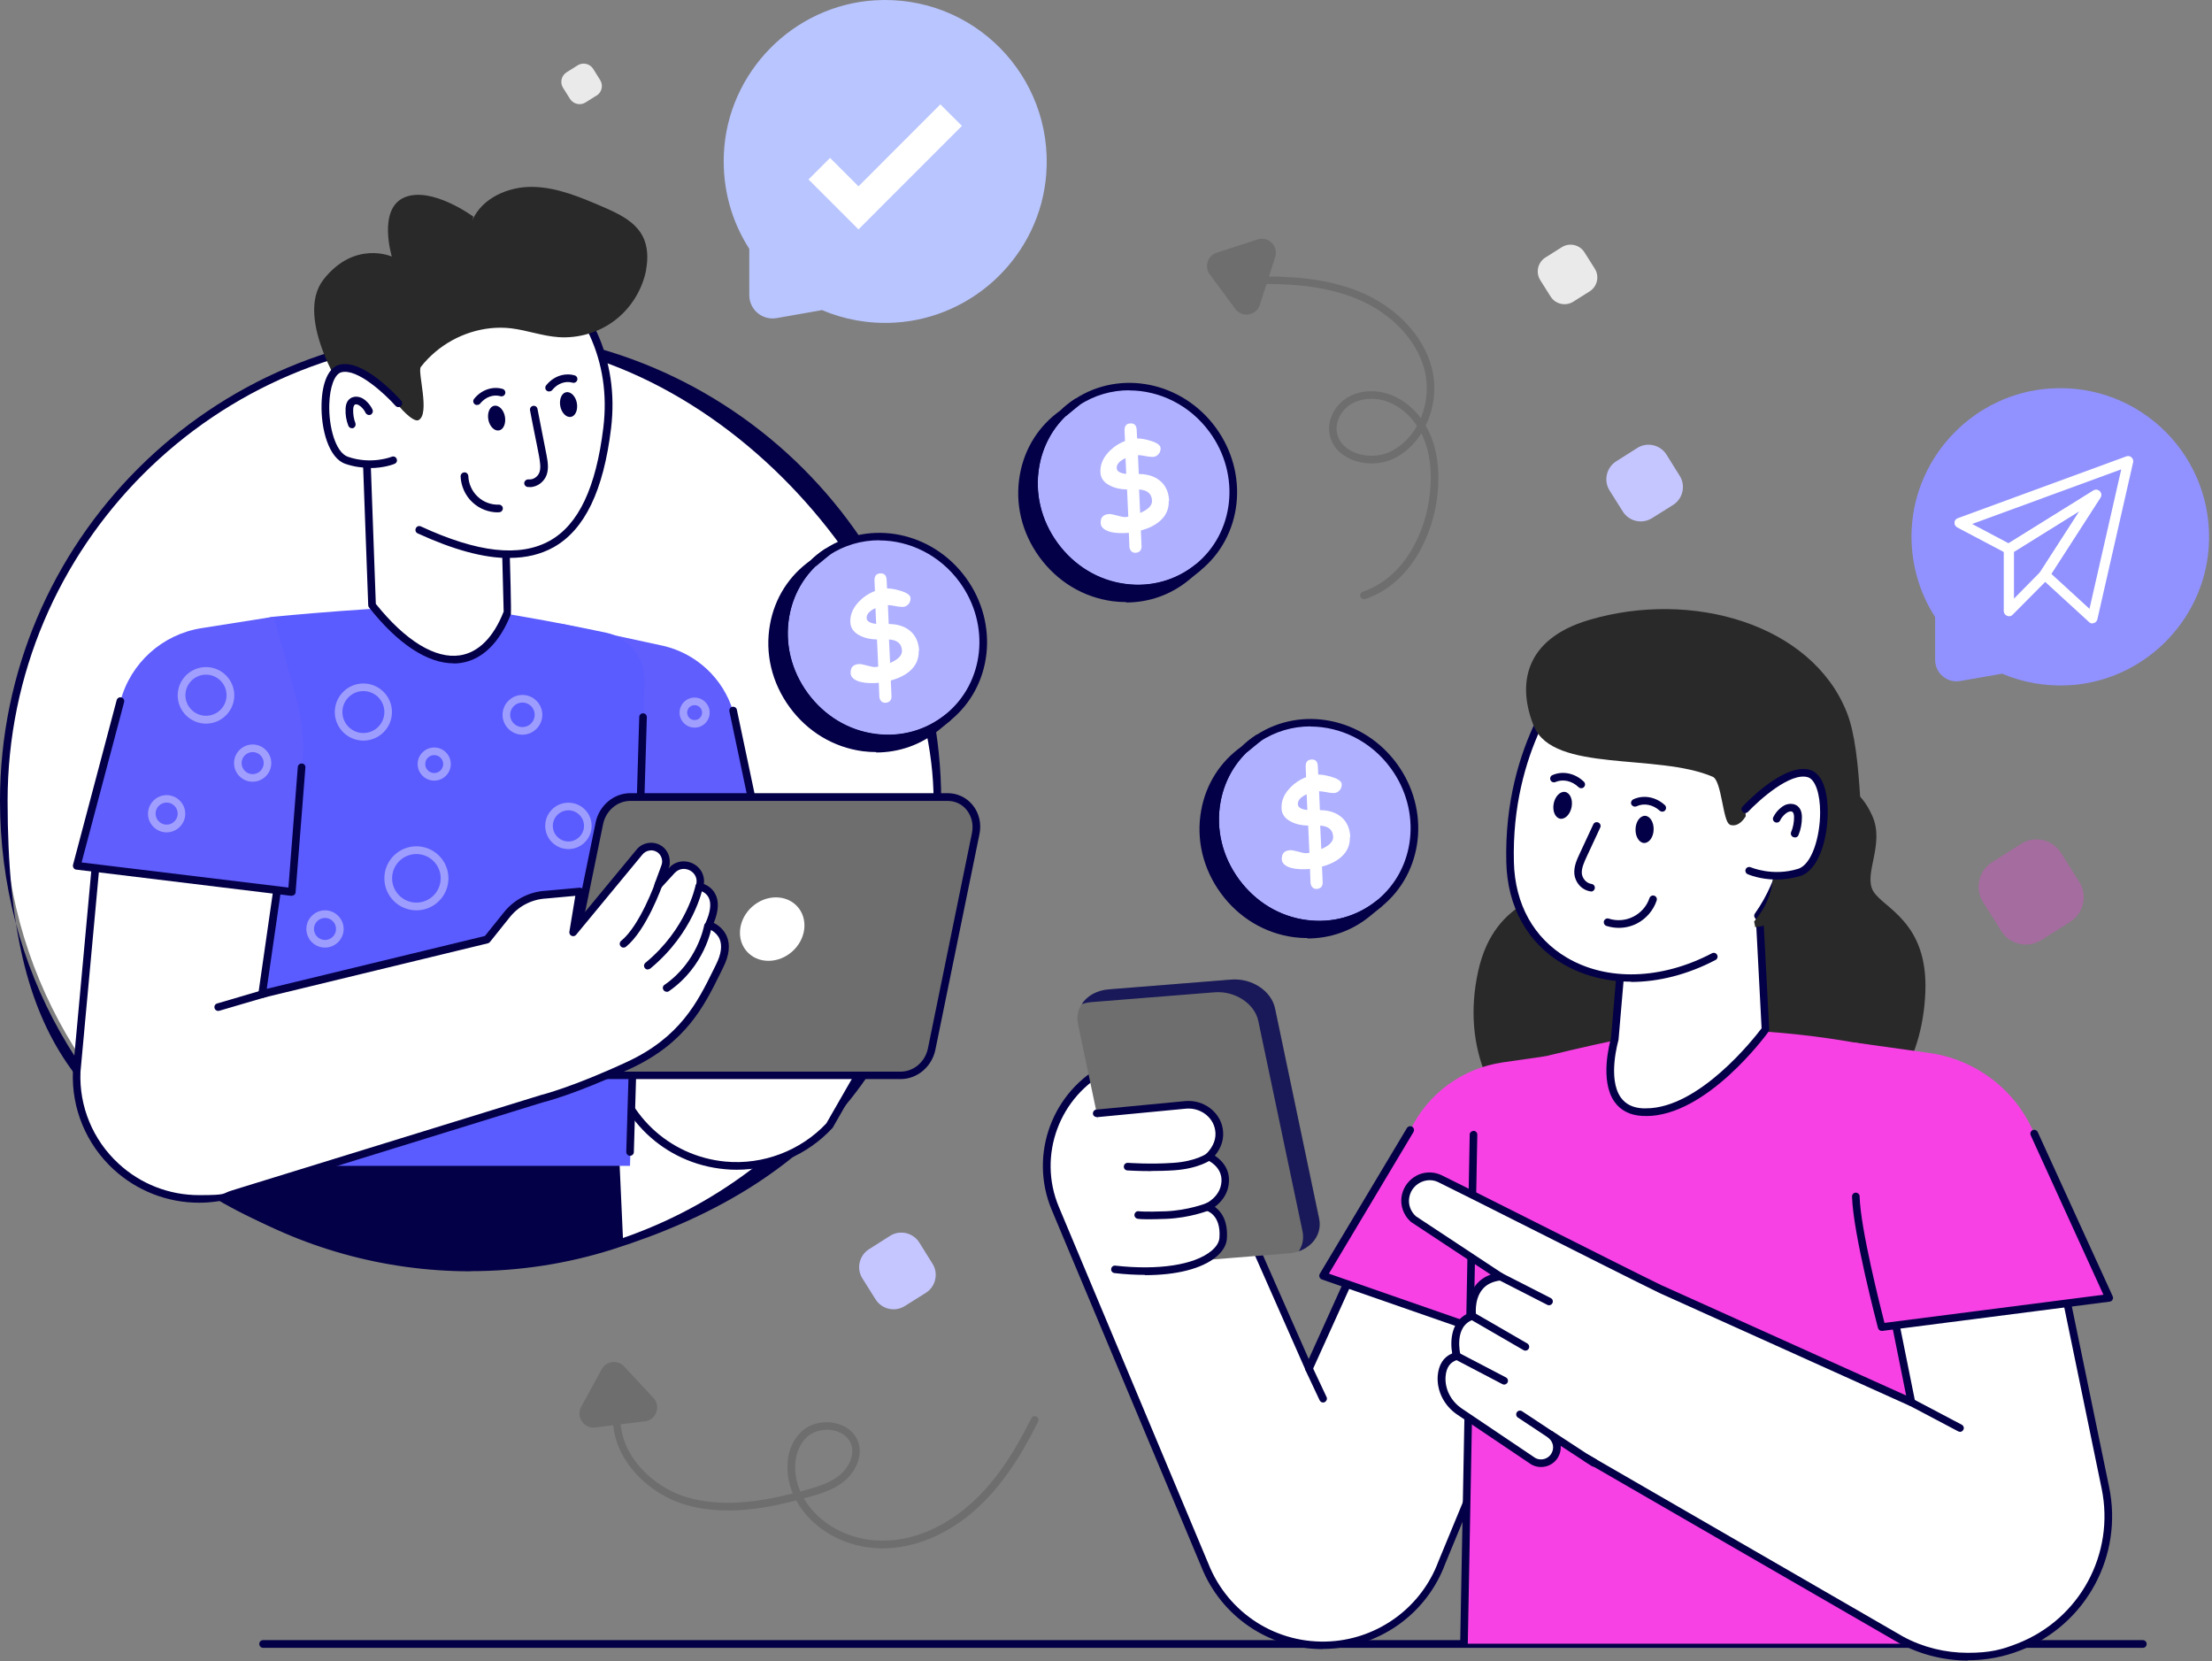 <svg width="281" height="211" viewBox="0 0 281 211" fill="none" xmlns="http://www.w3.org/2000/svg">
<rect x="0" y="0" width="281" height="211" fill="#808080" stroke="none"/>
<path d="M272.208 209.304H33.43C33.166 209.304 32.938 209.094 32.938 208.813C32.938 208.533 33.149 208.323 33.43 208.323H272.208C272.471 208.323 272.699 208.533 272.699 208.813C272.699 209.094 272.489 209.304 272.208 209.304Z" fill="#030047"/>
<path d="M219.45 78.927C219.45 78.927 224.607 80.54 227.132 86.183C229.64 91.809 229.307 96.436 231.85 98.224C234.393 100.011 236.235 100.029 237.849 103.639C239.462 107.25 236.691 110.983 237.954 113.174C239.217 115.364 244.952 117.029 244.584 126.038C244.215 135.046 239.638 141.881 232.411 144.615C225.203 147.35 205.296 133.013 205.296 133.013L215.083 90.688L219.45 78.963V78.927Z" fill="#292929"/>
<path d="M234.131 90.46C233.184 84.255 225.484 81.766 221.187 86.341C221.134 86.393 221.099 86.446 221.047 86.499C216.293 91.704 215.381 96.699 211.681 97.803C207.98 98.925 205.682 98.381 202.63 101.711C199.561 105.041 201.964 109.826 199.754 111.771C197.544 113.717 189.897 113.734 187.775 123.374C185.653 133.013 189.406 141.653 197.649 146.718C205.893 151.783 234.885 142.652 234.885 142.652L234.815 94.876L234.148 90.46H234.131Z" fill="#292929"/>
<path d="M173.989 156.726L166.254 173.814L147.803 132.014L140.7 135.572C134.105 138.867 131.194 146.701 134.052 153.501L153.047 198.824C155.626 205.308 162.08 209.41 169.043 208.971C175.41 208.568 180.935 204.467 183.162 198.508L197.562 163.649L173.989 156.761V156.726Z" fill="white"/>
<path d="M168.026 209.462C161.238 209.462 155.117 205.343 152.592 198.964L133.597 153.659C130.668 146.648 133.684 138.516 140.472 135.116L147.575 131.558C147.698 131.506 147.838 131.488 147.961 131.541C148.084 131.593 148.189 131.681 148.242 131.804L166.255 172.622L173.533 156.516C173.639 156.288 173.884 156.183 174.112 156.253L197.685 163.14C197.825 163.175 197.93 163.263 197.983 163.403C198.036 163.526 198.053 163.666 197.983 163.789L183.583 198.648C181.303 204.782 175.603 209.006 169.043 209.409C168.692 209.427 168.342 209.444 167.991 209.444L168.026 209.462ZM147.575 132.662L140.928 135.992C134.579 139.165 131.773 146.771 134.509 153.291L153.504 198.613C156.012 204.94 162.238 208.901 169.026 208.481C175.182 208.095 180.567 204.116 182.724 198.333L196.931 163.947L174.287 157.322L166.728 174.024C166.658 174.199 166.483 174.305 166.29 174.305C166.097 174.305 165.921 174.182 165.851 174.024L147.593 132.68L147.575 132.662Z" fill="#030047"/>
<path d="M168.079 178.143C167.903 178.143 167.728 178.038 167.64 177.863L165.834 174.024C165.711 173.779 165.834 173.499 166.062 173.376C166.307 173.253 166.588 173.376 166.711 173.604L168.517 177.442C168.64 177.687 168.517 177.968 168.289 178.09C168.219 178.125 168.149 178.143 168.079 178.143Z" fill="#030047"/>
<path d="M196.386 134.152L190.897 134.941C185.793 135.677 181.39 138.902 179.145 143.546L168.078 162.054L198.702 172.71L200.631 148.313L196.386 134.152Z" fill="#F841E5"/>
<path d="M198.702 173.201C198.649 173.201 198.597 173.201 198.544 173.166L167.921 162.51C167.78 162.457 167.675 162.352 167.622 162.212C167.57 162.072 167.587 161.931 167.657 161.791L178.725 143.284C178.865 143.056 179.163 142.986 179.391 143.108C179.619 143.249 179.689 143.546 179.567 143.774L168.815 161.774L198.281 172.026L200.158 148.243C200.175 147.981 200.421 147.77 200.684 147.805C200.947 147.823 201.157 148.068 201.122 148.331L199.193 172.727C199.193 172.885 199.105 173.008 198.982 173.096C198.895 173.148 198.807 173.166 198.719 173.166L198.702 173.201Z" fill="#030047"/>
<path d="M213.926 130.787C228.484 130.419 239.656 133.258 239.656 133.258C244.62 133.819 248.426 137.938 248.584 142.933L250.636 208.779H185.969L187.179 144.107C187.267 139.62 190.301 135.747 194.633 134.59C194.633 134.59 208.963 130.91 213.926 130.787Z" fill="#F841E5"/>
<path d="M205.138 131.962L206.629 114.663L223.274 111.193L224.291 130.752C224.291 130.752 216.381 141.689 208.664 141.25C202.472 140.9 205.138 131.979 205.138 131.979V131.962Z" fill="white"/>
<path d="M209.103 141.741C208.945 141.741 208.787 141.741 208.611 141.741C207.05 141.654 205.858 141.04 205.086 139.936C203.192 137.237 204.49 132.452 204.648 131.892L206.121 114.646C206.138 114.436 206.296 114.26 206.507 114.208L223.151 110.738C223.292 110.703 223.432 110.738 223.537 110.825C223.643 110.913 223.713 111.035 223.73 111.176L224.747 130.735C224.747 130.84 224.712 130.963 224.66 131.05C224.344 131.488 216.82 141.759 209.103 141.759V141.741ZM207.068 115.067L205.612 132.014C205.612 132.049 205.612 132.084 205.595 132.119C205.595 132.172 204.174 136.957 205.893 139.393C206.507 140.252 207.419 140.707 208.682 140.777C208.822 140.777 208.962 140.777 209.103 140.777C215.873 140.777 222.871 131.821 223.783 130.612L222.801 111.789L207.068 115.067Z" fill="#030047"/>
<path d="M223.309 116.293C230.483 106.198 226.677 91.704 226.677 91.704L200.28 84.518C199.859 84.957 191.423 93.86 191.827 109.511C192.16 122.41 205.297 127.966 217.714 121.481" fill="white"/>
<path d="M207.208 124.688C204.086 124.688 201.122 123.935 198.561 122.445C194.053 119.799 191.493 115.207 191.352 109.528C190.966 94.193 199.017 85.167 199.929 84.203C200.052 84.08 200.245 84.01 200.42 84.063L226.816 91.249C226.992 91.301 227.115 91.424 227.15 91.599C227.185 91.739 230.921 106.426 223.712 116.591C223.554 116.802 223.256 116.854 223.046 116.714C222.835 116.556 222.782 116.258 222.923 116.048C229.342 107.005 226.746 94.14 226.273 92.125L200.438 85.097C198.947 86.762 191.949 95.367 192.317 109.528C192.457 114.856 194.843 119.168 199.052 121.639C204.173 124.653 211.066 124.443 217.486 121.078C217.714 120.955 218.012 121.043 218.135 121.288C218.257 121.534 218.17 121.814 217.924 121.937C214.381 123.795 210.68 124.723 207.19 124.723L207.208 124.688Z" fill="#030047"/>
<path d="M219.749 104.761C221.591 105.357 222.52 101.974 222.52 101.974C225.099 107.074 226.958 112.157 222.836 117.047L222.976 117.765C231.009 116.714 236.815 109.633 236.324 101.554C236.043 97.085 235.657 93.124 234.605 90.477C230.15 79.278 214.943 74.861 201.842 78.752C193.581 81.206 192.721 87.025 194.861 92.247C197.316 98.189 210.523 95.63 217.574 98.662C218.732 99.153 218.855 104.445 219.749 104.726V104.761Z" fill="#292929"/>
<path d="M199.649 102.5C199.474 103.429 198.825 104.095 198.193 103.99C197.562 103.867 197.193 103.026 197.369 102.08C197.544 101.151 198.193 100.485 198.825 100.59C199.456 100.712 199.824 101.554 199.649 102.5Z" fill="#030047"/>
<path d="M197.404 98.89C198.527 98.399 199.895 98.697 200.86 99.626Z" fill="white"/>
<path d="M200.859 100.117C200.736 100.117 200.614 100.064 200.526 99.977C199.684 99.17 198.544 98.925 197.597 99.328C197.351 99.433 197.071 99.328 196.965 99.083C196.86 98.837 196.965 98.557 197.211 98.452C198.526 97.873 200.087 98.206 201.21 99.293C201.403 99.486 201.403 99.784 201.21 99.977C201.122 100.082 200.982 100.117 200.859 100.117Z" fill="#030047"/>
<path d="M210.068 105.374C210.05 106.321 209.507 107.074 208.875 107.074C208.244 107.074 207.735 106.268 207.77 105.322C207.788 104.375 208.332 103.622 208.963 103.622C209.594 103.622 210.103 104.428 210.068 105.374Z" fill="#030047"/>
<path d="M207.7 101.992C208.805 101.466 210.173 101.712 211.19 102.623Z" fill="white"/>
<path d="M211.173 103.096C211.05 103.096 210.945 103.061 210.839 102.973C209.98 102.185 208.822 101.974 207.893 102.413C207.647 102.518 207.367 102.413 207.244 102.185C207.121 101.939 207.244 101.659 207.472 101.536C208.77 100.923 210.331 101.203 211.488 102.255C211.681 102.43 211.699 102.746 211.523 102.938C211.436 103.043 211.295 103.096 211.173 103.096Z" fill="#030047"/>
<path d="M221.712 102.763C221.712 102.763 226.833 97.295 229.85 98.241C232.849 99.188 232.078 109.686 228.587 110.772C225.097 111.859 222.203 110.562 222.203 110.562" fill="white"/>
<path d="M225.694 111.719C223.572 111.719 222.098 111.07 222.011 111.035C221.765 110.93 221.66 110.632 221.765 110.404C221.87 110.159 222.169 110.054 222.397 110.159C222.432 110.159 225.168 111.368 228.43 110.352C230.166 109.809 231.219 106.286 231.219 103.184C231.219 100.818 230.605 99.03 229.693 98.732C227.465 98.013 223.431 101.659 222.063 103.114C221.888 103.306 221.572 103.324 221.379 103.131C221.186 102.956 221.169 102.64 221.362 102.448C221.906 101.869 226.799 96.787 229.991 97.803C231.377 98.241 232.201 100.257 232.183 103.166C232.183 106.654 230.991 110.545 228.711 111.263C227.623 111.596 226.588 111.719 225.676 111.719H225.694Z" fill="#030047"/>
<path d="M227.993 106.356C227.923 106.356 227.871 106.356 227.8 106.321C227.555 106.216 227.432 105.935 227.537 105.69C227.783 105.094 227.906 104.446 227.906 103.815C227.906 103.464 227.836 103.236 227.713 103.131C227.625 103.061 227.485 103.044 227.344 103.079C227.187 103.114 227.011 103.201 226.818 103.359C226.538 103.587 226.292 103.885 226.134 104.218C226.011 104.463 225.731 104.551 225.485 104.428C225.24 104.305 225.152 104.025 225.275 103.78C225.503 103.324 225.819 102.921 226.222 102.605C226.538 102.343 226.836 102.185 227.152 102.132C227.572 102.045 228.028 102.132 228.344 102.378C228.713 102.676 228.905 103.131 228.905 103.815C228.905 104.586 228.765 105.375 228.467 106.076C228.397 106.268 228.204 106.374 228.028 106.374L227.993 106.356Z" fill="#030047"/>
<path d="M202.84 104.884C202.261 106.128 201.682 107.372 201.103 108.617C200.753 109.37 200.402 110.159 200.472 110.948C200.542 111.754 201.173 112.578 202.138 112.718" fill="white"/>
<path d="M202.139 113.226C202.122 113.226 202.087 113.226 202.069 113.226C200.824 113.034 200.087 111.982 199.999 111.018C199.912 110.072 200.315 109.195 200.666 108.442L202.402 104.709C202.508 104.463 202.806 104.358 203.051 104.481C203.297 104.586 203.402 104.884 203.279 105.129L201.543 108.862C201.245 109.511 200.894 110.264 200.947 110.948C200.999 111.509 201.455 112.175 202.192 112.28C202.455 112.315 202.63 112.56 202.595 112.823C202.56 113.069 202.35 113.244 202.122 113.244L202.139 113.226Z" fill="#030047"/>
<path d="M205.63 117.853C205.104 117.853 204.578 117.765 204.069 117.608C203.824 117.52 203.683 117.257 203.753 116.994C203.841 116.749 204.104 116.591 204.367 116.679C205.385 117.012 206.525 116.924 207.489 116.433C208.454 115.943 209.208 115.084 209.541 114.067C209.629 113.822 209.892 113.682 210.155 113.769C210.401 113.857 210.541 114.12 210.453 114.383C210.032 115.645 209.103 116.714 207.928 117.31C207.209 117.678 206.419 117.853 205.63 117.853Z" fill="#030047"/>
<path d="M185.968 209.269C185.705 209.269 185.494 209.042 185.494 208.779L186.704 144.107C186.704 143.844 186.95 143.652 187.195 143.634C187.459 143.634 187.669 143.862 187.669 144.125L186.459 208.796C186.459 209.059 186.231 209.269 185.968 209.269Z" fill="#030047"/>
<path d="M163.711 159.198L148.136 160.442C145.523 160.652 143.032 159.005 142.559 156.779L136.946 130.087C136.472 127.861 138.209 125.88 140.822 125.67L156.397 124.426C159.01 124.215 161.501 125.863 161.974 128.089L167.587 154.781C168.06 157.007 166.324 158.987 163.711 159.198Z" fill="#6E6E6E"/>
<path d="M164.991 158.934C165.464 158.198 165.657 157.322 165.464 156.393L159.852 129.701C159.396 127.475 156.887 125.828 154.274 126.038L138.699 127.282C138.243 127.317 137.822 127.405 137.419 127.545C138.068 126.529 139.296 125.793 140.822 125.67L156.396 124.425C159.01 124.215 161.5 125.845 161.974 128.088L167.569 154.781C167.955 156.621 166.832 158.286 164.973 158.934H164.991Z" fill="#191959"/>
<path d="M139.366 141.391L150.749 140.304C152.714 140.164 154.555 141.461 154.888 143.406C155.064 144.458 154.818 145.667 153.608 146.894C153.608 146.894 155.835 147.841 155.678 150.101C155.52 152.362 153.398 153.309 153.398 153.309C153.398 153.309 155.695 153.852 155.415 157.305C155.222 159.653 150.679 162.229 141.646 161.231" fill="white"/>
<path d="M145.47 161.931C144.242 161.931 142.944 161.861 141.576 161.703C141.313 161.668 141.12 161.441 141.155 161.178C141.19 160.915 141.418 160.722 141.681 160.757C147.171 161.37 151.731 160.669 153.889 158.882C154.502 158.373 154.853 157.813 154.906 157.269C155.151 154.255 153.275 153.782 153.257 153.782C153.047 153.729 152.906 153.554 152.889 153.361C152.871 153.151 152.977 152.958 153.169 152.87C153.24 152.835 155.046 152.011 155.169 150.084C155.292 148.208 153.468 147.385 153.38 147.367C153.24 147.297 153.134 147.174 153.099 147.017C153.064 146.859 153.099 146.701 153.222 146.578C154.169 145.614 154.555 144.58 154.362 143.511C154.082 141.864 152.485 140.69 150.732 140.812L139.366 141.899C139.103 141.899 138.858 141.724 138.84 141.461C138.822 141.198 139.015 140.953 139.278 140.935L150.661 139.848C152.906 139.691 154.958 141.215 155.327 143.336C155.537 144.563 155.204 145.72 154.327 146.789C155.064 147.279 156.239 148.331 156.116 150.154C156.011 151.749 155.046 152.748 154.327 153.291C155.081 153.834 156.028 154.991 155.853 157.374C155.783 158.181 155.309 158.969 154.485 159.653C152.643 161.16 149.451 161.966 145.435 161.966L145.47 161.931Z" fill="#030047"/>
<path d="M153.59 146.894C153.59 146.894 152.152 147.963 149.1 148.173C146.048 148.384 143.242 148.173 143.242 148.173" fill="white"/>
<path d="M146.242 148.752C144.506 148.752 143.225 148.664 143.208 148.664C142.945 148.647 142.734 148.419 142.769 148.138C142.787 147.876 143.015 147.683 143.296 147.7C143.331 147.7 146.102 147.911 149.084 147.7C151.925 147.507 153.31 146.526 153.31 146.508C153.521 146.351 153.837 146.403 153.995 146.614C154.152 146.824 154.1 147.122 153.889 147.28C153.819 147.332 152.311 148.436 149.154 148.647C148.136 148.717 147.137 148.734 146.26 148.734L146.242 148.752Z" fill="#030047"/>
<path d="M153.381 153.291C153.381 153.291 151.101 154.202 148.154 154.325C145.225 154.448 144.576 154.325 144.576 154.325" fill="white"/>
<path d="M145.945 154.868C144.892 154.868 144.559 154.816 144.507 154.798C144.243 154.746 144.068 154.5 144.121 154.237C144.173 153.974 144.419 153.799 144.682 153.852C144.699 153.852 145.383 153.957 148.137 153.852C150.943 153.729 153.171 152.853 153.188 152.853C153.434 152.748 153.715 152.87 153.82 153.116C153.925 153.361 153.802 153.641 153.557 153.747C153.469 153.782 151.154 154.693 148.172 154.816C147.19 154.851 146.471 154.868 145.927 154.868H145.945Z" fill="#030047"/>
<path d="M256.546 209.182C254.424 210.023 252.197 210.426 249.969 210.426C247.742 210.426 244.146 209.725 241.533 208.305L202.491 185.749L201.526 185.188H201.509L196.983 182.227L197.176 182.419C197.808 183.033 197.966 183.979 197.562 184.768C197.141 185.574 196.247 185.977 195.405 185.819C195.142 185.767 194.896 185.679 194.668 185.504L185.425 179.282C183.934 178.283 183.022 176.601 183.145 174.813C183.233 173.691 183.689 172.587 185.057 172.219C185.057 172.219 183.987 168.136 187.021 167.137C187.021 167.137 186.337 162.597 190.617 162.124L179.567 154.833C179.357 154.64 179.181 154.448 179.023 154.202C178.497 153.396 178.357 152.362 178.708 151.433C179.339 149.716 181.321 148.909 182.97 149.698C186.635 151.486 205.56 161.073 211.032 163.736C211.085 163.754 211.12 163.772 211.155 163.789L242.831 178.073L239.832 163.211L260.545 155.394L267.473 188.939C269.227 197.422 264.615 205.939 256.546 209.129V209.182Z" fill="white"/>
<path d="M249.987 210.917C246.97 210.917 243.971 210.163 241.322 208.744L201.298 185.627L198.264 183.646C198.299 184.102 198.211 184.575 197.983 184.996C197.492 185.96 196.387 186.503 195.3 186.293C194.949 186.222 194.633 186.1 194.37 185.907L185.127 179.685C183.461 178.564 182.514 176.688 182.636 174.778C182.742 173.358 183.373 172.359 184.478 171.904C184.197 170.326 184.338 167.785 186.495 166.821C186.46 166.085 186.495 164.49 187.46 163.246C187.951 162.615 188.582 162.177 189.371 161.896L179.286 155.236C179.269 155.236 179.251 155.219 179.234 155.201C178.988 154.973 178.778 154.746 178.602 154.465C177.971 153.519 177.831 152.327 178.234 151.275C178.585 150.329 179.339 149.558 180.269 149.172C181.198 148.804 182.251 148.839 183.145 149.277C184.811 150.084 189.757 152.572 194.984 155.201C201.193 158.321 208.244 161.879 211.208 163.316C211.26 163.333 211.295 163.351 211.348 163.368L242.147 177.249L239.341 163.316C239.288 163.088 239.428 162.843 239.639 162.772L260.352 154.956C260.493 154.903 260.633 154.921 260.756 154.991C260.879 155.061 260.966 155.184 261.001 155.324L267.929 188.869C269.736 197.614 265.018 206.325 256.722 209.602C254.565 210.461 252.302 210.882 249.969 210.882L249.987 210.917ZM196.983 181.736C197.071 181.736 197.159 181.753 197.247 181.806L201.772 184.768L202.736 185.329L241.778 207.885C244.269 209.234 247.11 209.935 249.969 209.935C252.828 209.935 254.319 209.532 256.354 208.726C264.211 205.624 268.684 197.352 266.982 189.079L260.177 156.095L240.375 163.561L243.287 178.02C243.322 178.195 243.252 178.388 243.111 178.493C242.971 178.599 242.778 178.634 242.603 178.564L210.839 164.245C207.823 162.772 200.772 159.232 194.563 156.095C189.336 153.466 184.408 150.977 182.742 150.171C182.075 149.838 181.339 149.821 180.637 150.101C179.953 150.382 179.392 150.942 179.146 151.643C178.865 152.415 178.953 153.273 179.427 153.974C179.55 154.167 179.69 154.325 179.865 154.483L190.88 161.756C191.055 161.861 191.125 162.071 191.09 162.264C191.038 162.457 190.88 162.615 190.669 162.632C189.599 162.755 188.775 163.158 188.249 163.859C187.232 165.174 187.512 167.066 187.512 167.084C187.547 167.312 187.407 167.54 187.179 167.61C184.601 168.468 185.53 172.079 185.53 172.114C185.601 172.377 185.443 172.64 185.197 172.71C184.232 172.973 183.724 173.674 183.636 174.866C183.531 176.425 184.32 177.968 185.688 178.897L194.931 185.118C195.107 185.241 195.282 185.311 195.493 185.346C196.142 185.469 196.826 185.136 197.124 184.54C197.439 183.944 197.317 183.225 196.843 182.77L196.633 182.559C196.457 182.384 196.457 182.104 196.615 181.911C196.703 181.788 196.843 181.736 196.983 181.736Z" fill="#030047"/>
<path d="M248.987 181.859C248.917 181.859 248.829 181.841 248.759 181.806L242.585 178.546C242.357 178.423 242.252 178.125 242.392 177.898C242.515 177.652 242.813 177.565 243.041 177.705L249.215 180.965C249.443 181.087 249.548 181.385 249.408 181.613C249.32 181.771 249.145 181.876 248.987 181.876V181.859Z" fill="#030047"/>
<path d="M202.491 185.75L202.473 185.802L201.526 185.189L202.491 185.75Z" fill="white"/>
<path d="M202.473 186.293C202.385 186.293 202.28 186.258 202.21 186.223L201.28 185.609C201.052 185.469 201 185.171 201.14 184.943C201.28 184.715 201.561 184.645 201.789 184.786L202.753 185.346C202.964 185.469 203.052 185.732 202.946 185.96V186.012C202.859 186.135 202.753 186.24 202.613 186.275C202.561 186.275 202.525 186.293 202.473 186.293Z" fill="#030047"/>
<path d="M196.983 182.717C196.895 182.717 196.79 182.7 196.72 182.63L192.826 180.053C192.598 179.913 192.545 179.598 192.686 179.387C192.826 179.16 193.124 179.107 193.352 179.247L197.246 181.824C197.474 181.964 197.527 182.279 197.386 182.49C197.299 182.63 197.141 182.7 196.983 182.7V182.717Z" fill="#030047"/>
<path d="M193.774 171.553C193.687 171.553 193.616 171.536 193.529 171.483L186.776 167.575C186.548 167.435 186.46 167.137 186.601 166.909C186.741 166.681 187.039 166.593 187.267 166.734L194.02 170.642C194.248 170.782 194.336 171.08 194.195 171.308C194.108 171.466 193.95 171.553 193.774 171.553Z" fill="#030047"/>
<path d="M191.09 175.865C191.019 175.865 190.932 175.847 190.862 175.812L184.828 172.657C184.583 172.535 184.495 172.237 184.618 172.009C184.74 171.764 185.039 171.676 185.267 171.799L191.3 174.953C191.546 175.076 191.633 175.374 191.51 175.602C191.423 175.76 191.247 175.865 191.09 175.865Z" fill="#030047"/>
<path d="M196.789 165.787C196.719 165.787 196.632 165.787 196.561 165.735L190.388 162.58C190.142 162.457 190.054 162.159 190.177 161.931C190.3 161.686 190.598 161.598 190.826 161.721L197 164.876C197.245 164.998 197.333 165.296 197.21 165.524C197.123 165.7 196.947 165.787 196.772 165.787H196.789Z" fill="#030047"/>
<path d="M235.587 132.417L245.111 133.749C251.039 134.59 256.108 138.481 258.423 144.002L267.947 164.858L239.06 168.574C239.06 168.574 235.903 156.638 235.78 151.994C235.64 147.104 235.604 132.435 235.604 132.435L235.587 132.417Z" fill="#F841E5"/>
<path d="M239.041 169.047C238.831 169.047 238.638 168.907 238.568 168.679C238.445 168.188 235.393 156.638 235.271 151.976C235.271 151.713 235.481 151.486 235.744 151.486C236.007 151.486 236.235 151.696 236.235 151.959C236.34 156.025 238.848 165.892 239.392 168.03L267.209 164.455L257.966 144.195C257.861 143.949 257.966 143.669 258.212 143.546C258.457 143.441 258.738 143.546 258.861 143.792L268.384 164.648C268.455 164.788 268.437 164.946 268.367 165.086C268.297 165.226 268.156 165.314 267.999 165.331L239.112 169.047C239.094 169.047 239.077 169.047 239.041 169.047Z" fill="#030047"/>
<path d="M119.074 101.746C119.074 128.228 101.675 150.662 77.681 158.251C72.034 160.038 66.018 161.002 59.774 161.002C48.531 161.002 38.025 157.883 29.062 152.449C11.927 142.056 0.491 123.233 0.491 101.746C0.491 69.025 27.028 42.49 59.791 42.49C92.554 42.49 119.091 69.025 119.091 101.746H119.074Z" fill="white"/>
<path d="M59.773 161.476C48.829 161.476 38.113 158.496 28.817 152.853C10.769 141.916 0 122.813 0 101.747C0 68.797 26.817 42 59.773 42C92.73 42 119.565 68.797 119.565 101.729C119.565 134.661 102.797 150.802 77.821 158.689C72.016 160.529 65.947 161.458 59.773 161.458V161.476ZM59.773 42.981C27.344 42.981 0.965 69.341 0.965 101.747C0.965 134.152 11.558 141.268 29.326 152.029C38.481 157.585 49.022 160.512 59.791 160.512C70.56 160.512 71.841 159.6 77.541 157.778C102.096 150.014 118.6 127.492 118.6 101.729C118.6 75.966 92.221 42.964 59.791 42.964L59.773 42.981Z" fill="#030047"/>
<path d="M79.171 158.023C73.05 159.968 66.543 161.002 59.773 161.002C47.601 161.002 36.2 157.62 26.501 151.731L27.273 141.461L78.136 135.239L79.171 158.023Z" fill="#030047"/>
<path d="M73.683 105.234L77.681 134.24C78.699 141.636 84.68 147.349 92.134 148.033C97.097 148.489 101.973 146.631 105.376 142.985L114.005 127.93L98.518 116.24L93.397 128.474L93.274 103.902L73.7 105.252L73.683 105.234Z" fill="white"/>
<path d="M93.572 148.576C93.08 148.576 92.572 148.559 92.081 148.506C84.381 147.805 78.26 141.952 77.207 134.293L73.209 105.287C73.191 105.147 73.226 105.024 73.314 104.919C73.401 104.814 73.524 104.744 73.665 104.744L93.238 103.394C93.379 103.394 93.501 103.429 93.607 103.517C93.712 103.604 93.764 103.727 93.764 103.867L93.87 126.073L98.079 116.03C98.132 115.89 98.254 115.785 98.395 115.75C98.535 115.715 98.693 115.75 98.816 115.838L114.303 127.528C114.496 127.668 114.548 127.948 114.426 128.158L105.796 143.213C105.779 143.248 105.761 143.284 105.726 143.301C102.604 146.666 98.149 148.576 93.589 148.576H93.572ZM74.226 105.672L78.154 134.152C79.154 141.356 84.907 146.859 92.168 147.542C96.921 147.981 101.71 146.158 104.972 142.688L113.373 128.053L98.71 116.994L93.817 128.649C93.729 128.86 93.501 128.982 93.273 128.93C93.045 128.877 92.887 128.684 92.887 128.456L92.765 104.393L74.226 105.672Z" fill="#030047"/>
<path d="M70.331 110.141L71.208 79.208L84.327 82.047C88.502 83.046 91.852 86.183 93.114 90.284L97.096 109.16L70.331 110.141Z" fill="#605EFD"/>
<path d="M70.332 110.615C70.209 110.615 70.086 110.562 69.999 110.474C69.911 110.387 69.858 110.246 69.858 110.124L70.42 90.267C70.42 90.004 70.648 89.793 70.911 89.793C71.174 89.793 71.384 90.021 71.384 90.284L70.841 109.616L96.518 108.669L92.659 90.354C92.607 90.091 92.765 89.829 93.028 89.776C93.291 89.723 93.554 89.881 93.606 90.144L97.588 109.02C97.623 109.16 97.588 109.3 97.5 109.423C97.412 109.528 97.272 109.598 97.132 109.616L70.367 110.597C70.367 110.597 70.367 110.597 70.35 110.597L70.332 110.615Z" fill="#030047"/>
<path d="M56.756 77.052C50.389 76.807 34.797 78.332 34.797 78.332C31.798 78.717 27.22 81.644 27.115 84.659L25.168 148.086H80.031L81.89 86.569C81.977 83.589 79.925 80.978 76.996 80.365C76.996 80.365 62.649 77.28 56.739 77.052H56.756Z" fill="#5B5CFF"/>
<g opacity="0.4">
<path d="M55.16 99.153C54.003 99.153 53.056 98.206 53.056 97.049C53.056 95.893 54.003 94.946 55.16 94.946C56.318 94.946 57.265 95.893 57.265 97.049C57.265 98.206 56.318 99.153 55.16 99.153ZM55.16 95.91C54.529 95.91 54.02 96.418 54.02 97.049C54.02 97.68 54.529 98.189 55.16 98.189C55.792 98.189 56.3 97.68 56.3 97.049C56.3 96.418 55.792 95.91 55.16 95.91Z" fill="white"/>
</g>
<g opacity="0.4">
<path d="M46.162 94.07C44.162 94.07 42.531 92.44 42.531 90.442C42.531 88.444 44.162 86.814 46.162 86.814C48.161 86.814 49.792 88.444 49.792 90.442C49.792 92.44 48.161 94.07 46.162 94.07ZM46.162 87.778C44.689 87.778 43.496 88.97 43.496 90.442C43.496 91.914 44.689 93.106 46.162 93.106C47.635 93.106 48.828 91.914 48.828 90.442C48.828 88.97 47.635 87.778 46.162 87.778Z" fill="white"/>
</g>
<g opacity="0.4">
<path d="M66.367 93.317C64.982 93.317 63.842 92.177 63.842 90.793C63.842 89.408 64.982 88.269 66.367 88.269C67.753 88.269 68.893 89.408 68.893 90.793C68.893 92.177 67.753 93.317 66.367 93.317ZM66.367 89.233C65.508 89.233 64.806 89.934 64.806 90.793C64.806 91.652 65.508 92.353 66.367 92.353C67.227 92.353 67.928 91.652 67.928 90.793C67.928 89.934 67.227 89.233 66.367 89.233Z" fill="white"/>
</g>
<g opacity="0.4">
<path d="M52.897 115.627C50.652 115.627 48.828 113.804 48.828 111.561C48.828 109.318 50.652 107.495 52.897 107.495C55.142 107.495 56.966 109.318 56.966 111.561C56.966 113.804 55.142 115.627 52.897 115.627ZM52.897 108.476C51.196 108.476 49.81 109.861 49.81 111.561C49.81 113.261 51.196 114.646 52.897 114.646C54.599 114.646 55.984 113.261 55.984 111.561C55.984 109.861 54.599 108.476 52.897 108.476Z" fill="white"/>
</g>
<g opacity="0.4">
<path d="M72.208 107.846C70.577 107.846 69.262 106.531 69.262 104.901C69.262 103.271 70.577 101.957 72.208 101.957C73.839 101.957 75.155 103.271 75.155 104.901C75.155 106.531 73.839 107.846 72.208 107.846ZM72.208 102.921C71.121 102.921 70.226 103.815 70.226 104.901C70.226 105.988 71.121 106.882 72.208 106.882C73.296 106.882 74.19 105.988 74.19 104.901C74.19 103.815 73.296 102.921 72.208 102.921Z" fill="white"/>
</g>
<g opacity="0.4">
<path d="M44.479 133.346C42.848 133.346 41.515 132.014 41.515 130.384C41.515 128.754 42.848 127.422 44.479 127.422C46.11 127.422 47.443 128.754 47.443 130.384C47.443 132.014 46.11 133.346 44.479 133.346ZM44.479 128.404C43.374 128.404 42.479 129.298 42.479 130.402C42.479 131.506 43.374 132.4 44.479 132.4C45.584 132.4 46.478 131.506 46.478 130.402C46.478 129.298 45.584 128.404 44.479 128.404Z" fill="white"/>
</g>
<g opacity="0.4">
<path d="M67.859 140.006C64.807 140.006 62.334 137.535 62.334 134.485C62.334 131.436 64.807 128.964 67.859 128.964C70.911 128.964 73.384 131.436 73.384 134.485C73.384 137.535 70.911 140.006 67.859 140.006ZM67.859 129.911C65.351 129.911 63.299 131.961 63.299 134.468C63.299 136.974 65.351 139.024 67.859 139.024C70.367 139.024 72.419 136.974 72.419 134.468C72.419 131.961 70.367 129.911 67.859 129.911Z" fill="white"/>
</g>
<g opacity="0.4">
<path d="M51.093 143.634C50.075 143.634 49.233 142.793 49.233 141.776C49.233 140.76 50.075 139.918 51.093 139.918C52.11 139.918 52.952 140.76 52.952 141.776C52.952 142.793 52.11 143.634 51.093 143.634ZM51.093 140.9C50.601 140.9 50.198 141.303 50.198 141.794C50.198 142.284 50.601 142.688 51.093 142.688C51.584 142.688 51.987 142.284 51.987 141.794C51.987 141.303 51.584 140.9 51.093 140.9Z" fill="white"/>
</g>
<g opacity="0.4">
<path d="M41.287 120.359C39.971 120.359 38.919 119.29 38.919 117.993C38.919 116.696 39.989 115.627 41.287 115.627C42.585 115.627 43.654 116.696 43.654 117.993C43.654 119.29 42.585 120.359 41.287 120.359ZM41.287 116.591C40.515 116.591 39.884 117.222 39.884 117.993C39.884 118.764 40.515 119.395 41.287 119.395C42.059 119.395 42.69 118.764 42.69 117.993C42.69 117.222 42.059 116.591 41.287 116.591Z" fill="white"/>
</g>
<g opacity="0.4">
<path d="M88.24 92.423C87.188 92.423 86.328 91.564 86.328 90.512C86.328 89.461 87.188 88.602 88.24 88.602C89.292 88.602 90.152 89.461 90.152 90.512C90.152 91.564 89.292 92.423 88.24 92.423ZM88.24 89.566C87.714 89.566 87.293 89.987 87.293 90.512C87.293 91.038 87.714 91.459 88.24 91.459C88.766 91.459 89.187 91.038 89.187 90.512C89.187 89.987 88.766 89.566 88.24 89.566Z" fill="white"/>
</g>
<g opacity="0.4">
<path d="M88.31 105.392C87.099 105.392 86.117 104.41 86.117 103.201C86.117 101.992 87.099 101.01 88.31 101.01C89.52 101.01 90.502 101.992 90.502 103.201C90.502 104.41 89.52 105.392 88.31 105.392ZM88.31 101.957C87.626 101.957 87.082 102.518 87.082 103.183C87.082 103.849 87.643 104.41 88.31 104.41C88.976 104.41 89.537 103.849 89.537 103.183C89.537 102.518 88.976 101.957 88.31 101.957Z" fill="white"/>
</g>
<path d="M80.03 146.806C79.767 146.806 79.557 146.578 79.557 146.315L81.205 91.073C81.205 90.81 81.433 90.6 81.696 90.6C81.96 90.6 82.17 90.828 82.17 91.091L80.521 146.333C80.521 146.596 80.293 146.806 80.03 146.806Z" fill="#030047"/>
<path d="M74.102 136.588H114.425C116.301 136.588 117.967 135.169 118.353 133.241L123.948 105.882C124.439 103.446 122.756 101.238 120.388 101.238H80.065C78.189 101.238 76.522 102.658 76.136 104.586L70.541 131.944C70.05 134.38 71.734 136.588 74.102 136.588Z" fill="#6E6E6E"/>
<path d="M114.424 137.061H74.102C72.874 137.061 71.716 136.518 70.945 135.572C70.103 134.555 69.787 133.188 70.068 131.839L75.663 104.48C76.101 102.325 77.96 100.747 80.065 100.747H120.388C121.615 100.747 122.773 101.291 123.545 102.237C124.387 103.254 124.702 104.621 124.422 105.97L118.827 133.328C118.388 135.484 116.529 137.061 114.424 137.061ZM80.065 101.729C78.416 101.729 76.961 102.973 76.61 104.691L71.015 132.049C70.804 133.118 71.05 134.17 71.699 134.976C72.295 135.712 73.155 136.115 74.102 136.115H114.424C116.073 136.115 117.529 134.871 117.88 133.153L123.475 105.795C123.685 104.726 123.439 103.674 122.791 102.868C122.194 102.132 121.335 101.729 120.388 101.729H80.065Z" fill="#030047"/>
<path d="M94.027 118.011C93.764 120.237 95.378 122.042 97.623 122.042C99.868 122.042 101.902 120.237 102.165 118.011C102.428 115.785 100.815 113.98 98.57 113.98C96.325 113.98 94.29 115.785 94.027 118.011Z" fill="white"/>
<path d="M14.751 148.156C17.662 150.837 21.433 152.274 25.292 152.274C29.151 152.274 28.203 152.064 29.624 151.661L68.912 139.533C68.912 139.533 72.806 138.604 79.927 135.292C87.223 131.892 89.328 126.932 91.45 122.708C93.554 118.484 90.082 117.485 90.082 117.485C92.099 113.121 88.889 112.63 88.889 112.63C88.889 112.595 88.906 112.56 88.924 112.543C89.538 110.44 86.855 108.967 85.381 110.58L83.662 112.455L84.539 110.071C84.609 109.861 84.644 109.651 84.644 109.423C84.644 108.897 84.434 108.389 84.031 108.021C83.206 107.267 81.908 107.39 81.242 108.284L72.858 118.431L73.7 113.261L69.438 113.647C67.491 113.734 65.667 114.663 64.439 116.188L61.914 119.343L33.342 126.266L35.517 111.246L12.225 109.581L9.787 136.133C9.594 140.69 11.418 145.106 14.786 148.208L14.751 148.156Z" fill="white"/>
<path d="M25.291 152.765C21.257 152.765 17.399 151.258 14.417 148.524C10.944 145.317 9.068 140.795 9.261 136.08L11.699 109.511C11.716 109.248 11.944 109.055 12.207 109.072L35.499 110.737C35.639 110.737 35.762 110.808 35.85 110.913C35.938 111.018 35.973 111.158 35.955 111.281L33.886 125.6L61.597 118.887L64.018 115.873C65.316 114.243 67.28 113.244 69.367 113.139L73.612 112.753C73.77 112.753 73.91 112.788 74.015 112.911C74.121 113.016 74.156 113.174 74.138 113.314L73.577 116.731L80.82 107.968C81.206 107.46 81.82 107.11 82.487 107.057C83.153 106.987 83.82 107.215 84.311 107.653C84.802 108.109 85.082 108.739 85.082 109.423C85.082 110.106 85.03 109.984 84.942 110.229L84.907 110.317L84.977 110.247C85.924 109.213 87.257 109.248 88.134 109.738C89.081 110.264 89.555 111.263 89.415 112.28C89.853 112.455 90.467 112.806 90.853 113.524C91.362 114.471 91.291 115.697 90.677 117.222C91.168 117.467 91.905 117.976 92.309 118.887C92.8 119.991 92.642 121.358 91.853 122.918L91.484 123.672C89.45 127.79 87.135 132.47 80.101 135.73C73.033 139.025 69.157 139.971 68.999 140.006L29.746 152.134C28.273 152.555 26.782 152.765 25.274 152.765H25.291ZM12.628 110.054L10.225 136.133C10.032 140.532 11.804 144.808 15.066 147.805C17.855 150.382 21.485 151.801 25.274 151.801C29.062 151.801 28.098 151.608 29.466 151.205L68.754 139.077C68.824 139.06 72.735 138.096 79.698 134.853C86.415 131.734 88.643 127.212 90.607 123.234L90.976 122.48C91.625 121.183 91.765 120.096 91.414 119.273C90.976 118.256 89.906 117.941 89.906 117.941C89.765 117.906 89.66 117.8 89.608 117.678C89.555 117.555 89.555 117.397 89.608 117.275C90.257 115.855 90.397 114.716 90.011 113.98C89.625 113.244 88.783 113.086 88.783 113.086C88.643 113.068 88.52 112.981 88.45 112.858C88.38 112.735 88.362 112.578 88.415 112.455C88.695 111.509 88.187 110.86 87.678 110.58C87.17 110.299 86.345 110.194 85.696 110.895L83.978 112.77C83.82 112.946 83.574 112.981 83.364 112.858C83.171 112.735 83.083 112.49 83.153 112.28L84.03 109.896C84.083 109.738 84.118 109.581 84.118 109.423C84.118 109.02 83.942 108.634 83.662 108.371C83.364 108.109 82.978 107.968 82.592 108.021C82.189 108.056 81.838 108.249 81.592 108.564L73.191 118.729C73.051 118.905 72.823 118.957 72.612 118.87C72.419 118.782 72.296 118.572 72.332 118.344L73.086 113.787L69.438 114.12C67.596 114.208 65.912 115.066 64.772 116.486L62.246 119.641C62.176 119.728 62.089 119.781 61.983 119.816L33.412 126.739C33.254 126.774 33.096 126.739 32.974 126.634C32.851 126.528 32.798 126.371 32.816 126.213L34.903 111.701L12.611 110.107L12.628 110.054Z" fill="#030047"/>
<path d="M83.731 112.175C83.731 112.175 81.732 117.836 79.206 119.869Z" fill="white"/>
<path d="M79.207 120.359C79.067 120.359 78.927 120.307 78.839 120.184C78.663 119.974 78.698 119.676 78.909 119.5C81.294 117.573 83.259 112.069 83.276 112.017C83.364 111.771 83.645 111.631 83.89 111.719C84.136 111.806 84.276 112.087 84.188 112.332C84.101 112.578 82.119 118.151 79.523 120.254C79.435 120.324 79.33 120.359 79.225 120.359H79.207Z" fill="#030047"/>
<path d="M88.818 112.63C88.818 112.63 87.765 118.186 82.311 122.673Z" fill="white"/>
<path d="M82.294 123.146C82.154 123.146 82.013 123.093 81.926 122.971C81.75 122.76 81.785 122.462 81.996 122.287C87.24 117.976 88.328 112.578 88.345 112.525C88.398 112.262 88.643 112.087 88.906 112.139C89.169 112.192 89.345 112.437 89.292 112.7C89.24 112.928 88.135 118.466 82.61 123.023C82.522 123.093 82.417 123.128 82.294 123.128V123.146Z" fill="#030047"/>
<path d="M89.941 117.625C89.941 117.625 89.151 122.41 84.714 125.494Z" fill="white"/>
<path d="M84.696 125.968C84.538 125.968 84.398 125.897 84.293 125.757C84.135 125.529 84.188 125.231 84.416 125.091C88.643 122.164 89.432 117.59 89.449 117.555C89.484 117.292 89.748 117.117 90.011 117.152C90.274 117.204 90.449 117.45 90.414 117.713C90.379 117.923 89.537 122.743 84.977 125.897C84.889 125.95 84.802 125.985 84.696 125.985V125.968Z" fill="#030047"/>
<path d="M34.797 78.331L25.589 79.786C20.608 80.575 16.574 84.22 15.293 89.075L9.751 109.983L37.077 113.296L38.322 97.47C38.673 94.683 38.463 91.844 37.726 89.145L34.797 78.314V78.331Z" fill="#605EFD"/>
<g opacity="0.4">
<path d="M32.096 99.293C30.781 99.293 29.729 98.224 29.729 96.927C29.729 95.63 30.798 94.561 32.096 94.561C33.394 94.561 34.464 95.63 34.464 96.927C34.464 98.224 33.394 99.293 32.096 99.293ZM32.096 95.525C31.325 95.525 30.693 96.155 30.693 96.927C30.693 97.698 31.325 98.329 32.096 98.329C32.868 98.329 33.499 97.698 33.499 96.927C33.499 96.155 32.868 95.525 32.096 95.525Z" fill="white"/>
</g>
<g opacity="0.4">
<path d="M26.169 91.915C24.187 91.915 22.573 90.302 22.573 88.322C22.573 86.341 24.187 84.729 26.169 84.729C28.151 84.729 29.764 86.341 29.764 88.322C29.764 90.302 28.151 91.915 26.169 91.915ZM26.169 85.693C24.731 85.693 23.555 86.867 23.555 88.304C23.555 89.741 24.731 90.915 26.169 90.915C27.607 90.915 28.782 89.741 28.782 88.304C28.782 86.867 27.607 85.693 26.169 85.693Z" fill="white"/>
</g>
<path d="M37.077 113.787C37.059 113.787 37.042 113.787 37.024 113.787L9.698 110.457C9.558 110.457 9.435 110.369 9.348 110.247C9.277 110.124 9.242 109.984 9.277 109.843L14.82 88.935C14.89 88.672 15.153 88.514 15.416 88.584C15.679 88.654 15.837 88.917 15.767 89.18L10.365 109.546L36.639 112.735L37.831 97.418C37.849 97.155 38.094 96.962 38.357 96.979C38.62 96.997 38.831 97.225 38.796 97.505L37.551 113.331C37.551 113.471 37.48 113.577 37.375 113.664C37.288 113.734 37.182 113.769 37.077 113.769V113.787Z" fill="#030047"/>
<path d="M27.712 128.404C27.502 128.404 27.309 128.263 27.256 128.053C27.186 127.79 27.326 127.527 27.59 127.457L33.5 125.722C33.763 125.652 34.026 125.792 34.096 126.055C34.167 126.318 34.026 126.581 33.763 126.651L27.853 128.386C27.8 128.386 27.765 128.404 27.712 128.404Z" fill="#030047"/>
<path d="M47.25 76.877L46.566 58.282L64 60.245C64 60.245 64.474 77.771 64.456 77.788C61.176 86.131 54.266 85.728 47.25 76.877Z" fill="white"/>
<path d="M57.616 84.255C54.301 84.255 50.53 81.784 46.882 77.157C46.812 77.07 46.777 76.982 46.777 76.877L46.093 58.281C46.093 58.141 46.145 58.001 46.251 57.913C46.356 57.826 46.496 57.773 46.636 57.791L64.07 59.754C64.316 59.789 64.491 59.981 64.491 60.227C64.895 74.931 64.947 77.438 64.895 77.946H64.93C63.492 81.626 61.282 83.782 58.563 84.203C58.247 84.255 57.949 84.273 57.616 84.273V84.255ZM47.742 76.701C51.495 81.381 55.283 83.712 58.423 83.239C60.755 82.888 62.685 80.978 63.983 77.683C63.965 76.631 63.685 66.449 63.544 60.665L47.093 58.825L47.742 76.701Z" fill="#030047"/>
<path d="M46.812 56.652C44.848 48.204 46.111 38.284 46.111 38.284L66.877 32.571C67.245 32.991 78.891 39.809 77.12 54.356C75.541 67.308 70.016 75.037 53.267 67.308" fill="white"/>
<path d="M64.684 70.883C61.439 70.883 57.598 69.831 53.055 67.746C52.81 67.64 52.705 67.342 52.827 67.097C52.933 66.852 53.231 66.747 53.476 66.869C60.685 70.199 66.034 70.795 69.823 68.692C73.489 66.659 75.716 61.944 76.646 54.303C77.663 45.943 74.225 38.477 66.964 33.237C66.894 33.184 66.841 33.149 66.789 33.114L46.583 38.67C46.391 40.422 45.584 49.133 47.303 56.546C47.355 56.809 47.197 57.072 46.934 57.125C46.671 57.195 46.408 57.02 46.355 56.757C44.409 48.327 45.636 38.319 45.654 38.214C45.671 38.021 45.812 37.864 46.005 37.811L66.771 32.097C66.946 32.045 67.139 32.097 67.262 32.238C67.28 32.255 67.385 32.325 67.543 32.43C75.102 37.881 78.68 45.68 77.628 54.391C76.663 62.365 74.26 67.307 70.314 69.516C68.7 70.409 66.841 70.865 64.719 70.865L64.684 70.883Z" fill="#030047"/>
<path d="M82.083 34.288C81.592 36.794 80.171 39.108 78.136 40.668C76.102 42.227 73.506 42.999 70.945 42.823C68.911 42.683 66.947 41.947 64.93 41.702C61.474 41.299 57.931 42.473 55.3 44.699C54.617 45.277 54.003 45.908 53.459 46.609C53.003 47.205 54.669 52.568 53.178 53.357C52.459 53.742 50.46 51.394 50.583 51.411C50.337 51.411 44.075 50.535 44.075 50.535C44.075 50.535 37.182 40.422 41.129 35.462C45.075 30.485 49.776 32.588 49.776 32.588C49.776 32.588 47.934 26.524 51.389 25.069C54.844 23.615 60.141 27.523 60.141 27.523L60.001 27.979C61.246 25.14 64.579 23.685 67.666 23.738C70.77 23.79 73.699 25.034 76.558 26.261C78.505 27.102 80.592 28.066 81.609 29.942C82.311 31.256 82.346 32.834 82.065 34.288H82.083Z" fill="#292929"/>
<path d="M71.175 51.587C71.333 52.446 71.947 53.059 72.525 52.954C73.104 52.849 73.437 52.06 73.28 51.184C73.122 50.325 72.508 49.712 71.929 49.817C71.35 49.922 71.017 50.711 71.175 51.587Z" fill="#030047"/>
<path d="M72.841 48.151C71.753 47.836 70.526 48.274 69.754 49.255Z" fill="white"/>
<path d="M69.753 49.729C69.648 49.729 69.543 49.694 69.455 49.624C69.244 49.466 69.209 49.151 69.385 48.94C70.297 47.801 71.7 47.31 72.998 47.678C73.261 47.748 73.401 48.029 73.331 48.274C73.261 48.537 72.98 48.677 72.735 48.607C71.823 48.344 70.823 48.712 70.156 49.536C70.069 49.659 69.928 49.711 69.771 49.711L69.753 49.729Z" fill="#030047"/>
<path d="M62.036 53.304C62.194 54.163 62.808 54.776 63.387 54.671C63.965 54.566 64.299 53.778 64.141 52.901C63.983 52.042 63.369 51.429 62.79 51.534C62.212 51.639 61.878 52.428 62.036 53.304Z" fill="#030047"/>
<path d="M63.702 49.852C62.615 49.536 61.387 49.974 60.615 50.956Z" fill="white"/>
<path d="M60.599 51.447C60.494 51.447 60.388 51.412 60.301 51.342C60.09 51.166 60.055 50.868 60.23 50.658C61.142 49.519 62.546 49.028 63.843 49.396C64.107 49.466 64.247 49.747 64.177 49.992C64.107 50.255 63.826 50.395 63.58 50.325C62.668 50.062 61.669 50.43 61.002 51.254C60.914 51.377 60.774 51.429 60.616 51.429L60.599 51.447Z" fill="#030047"/>
<path d="M50.582 51.201C50.582 51.201 45.987 45.996 43.18 46.802C40.374 47.608 40.813 57.335 44.005 58.457C47.215 59.561 49.916 58.44 49.916 58.44" fill="white"/>
<path d="M46.952 59.421C46.04 59.421 44.97 59.298 43.865 58.913C41.76 58.194 40.76 54.531 40.848 51.289C40.918 48.572 41.743 46.715 43.058 46.346C46.075 45.488 50.477 50.342 50.968 50.903C51.144 51.096 51.126 51.411 50.933 51.587C50.74 51.762 50.425 51.745 50.249 51.552C49.021 50.167 45.391 46.715 43.339 47.293C42.497 47.538 41.9 49.151 41.83 51.341C41.743 54.198 42.62 57.475 44.198 58.019C47.197 59.053 49.74 58.019 49.758 58.019C50.004 57.914 50.284 58.019 50.389 58.282C50.495 58.527 50.389 58.807 50.126 58.913C50.056 58.948 48.793 59.456 46.969 59.456L46.952 59.421Z" fill="#030047"/>
<path d="M44.707 54.391C44.514 54.391 44.321 54.268 44.251 54.075C43.988 53.409 43.865 52.673 43.9 51.955C43.918 51.324 44.111 50.886 44.479 50.623C44.777 50.395 45.216 50.325 45.619 50.43C45.917 50.5 46.198 50.658 46.479 50.903C46.829 51.219 47.128 51.604 47.321 52.025C47.426 52.27 47.321 52.55 47.093 52.673C46.847 52.778 46.566 52.673 46.444 52.445C46.303 52.147 46.093 51.867 45.83 51.639C45.654 51.499 45.514 51.411 45.374 51.376C45.251 51.341 45.128 51.359 45.058 51.411C44.988 51.464 44.883 51.622 44.865 52.007C44.847 52.586 44.935 53.199 45.146 53.742C45.233 53.988 45.111 54.268 44.865 54.373C44.812 54.391 44.742 54.408 44.69 54.408L44.707 54.391Z" fill="#030047"/>
<path d="M67.807 52.007C68.035 53.252 68.737 56.652 68.965 57.914C69.105 58.667 69.245 59.456 68.982 60.157C68.737 60.858 67.982 61.454 67.088 61.366" fill="white"/>
<path d="M67.28 61.857C67.192 61.857 67.122 61.857 67.034 61.857C66.771 61.822 66.578 61.594 66.596 61.331C66.631 61.068 66.876 60.876 67.122 60.893C67.806 60.963 68.35 60.49 68.525 59.999C68.736 59.403 68.595 58.667 68.49 58.001C68.385 57.37 68.139 56.231 67.911 55.074C67.683 53.9 67.438 52.726 67.332 52.112C67.28 51.849 67.455 51.604 67.718 51.552C67.981 51.499 68.227 51.674 68.28 51.937C68.402 52.568 68.63 53.725 68.858 54.899C69.086 56.056 69.314 57.212 69.437 57.843C69.578 58.615 69.735 59.491 69.437 60.332C69.156 61.121 68.332 61.874 67.28 61.874V61.857Z" fill="#030047"/>
<path d="M63.265 65.082C62.072 65.082 60.897 64.626 60.02 63.802C59.108 62.961 58.564 61.752 58.512 60.507C58.512 60.244 58.705 60.017 58.985 59.999C59.248 59.981 59.476 60.192 59.494 60.472C59.529 61.454 59.968 62.418 60.687 63.084C61.406 63.767 62.388 64.135 63.388 64.1C63.651 64.1 63.879 64.311 63.879 64.573C63.879 64.836 63.668 65.064 63.405 65.064C63.352 65.064 63.318 65.064 63.265 65.064V65.082Z" fill="#030047"/>
<g opacity="0.4">
<path d="M21.169 105.725C19.853 105.725 18.801 104.656 18.801 103.359C18.801 102.062 19.871 100.993 21.169 100.993C22.466 100.993 23.536 102.062 23.536 103.359C23.536 104.656 22.466 105.725 21.169 105.725ZM21.169 101.939C20.397 101.939 19.765 102.57 19.765 103.341C19.765 104.113 20.397 104.744 21.169 104.744C21.94 104.744 22.572 104.113 22.572 103.341C22.572 102.57 21.94 101.939 21.169 101.939Z" fill="white"/>
</g>
<path d="M177.076 97.277C181.128 102.815 180.391 110.562 175.182 114.768C169.71 119.185 161.449 118.028 156.994 111.946C152.539 105.865 153.942 97.645 159.818 93.772C165.395 90.091 173.025 91.739 177.076 97.277Z" fill="#AFB0FF"/>
<path d="M167.605 117.923C167.044 117.923 166.465 117.888 165.904 117.818C162.185 117.327 158.888 115.347 156.608 112.245C154.328 109.125 153.433 105.392 154.1 101.711C154.731 98.241 156.661 95.297 159.555 93.386C165.325 89.583 173.2 91.178 177.462 97.014C181.724 102.851 180.865 110.825 175.48 115.172C173.235 116.994 170.482 117.958 167.605 117.958V117.923ZM166.465 92.265C164.255 92.265 162.028 92.878 160.081 94.175C157.415 95.928 155.626 98.662 155.047 101.869C154.433 105.287 155.258 108.757 157.38 111.666C159.502 114.558 162.571 116.416 166.009 116.854C169.236 117.275 172.376 116.398 174.866 114.4C179.847 110.387 180.637 102.991 176.673 97.575C174.165 94.14 170.306 92.282 166.465 92.282V92.265Z" fill="#030047"/>
<path d="M158.31 95.017C152.434 98.89 151.031 107.11 155.486 113.191C159.941 119.273 168.202 120.447 173.674 116.013L175.183 114.769C169.71 119.185 161.449 118.028 156.994 111.947C152.539 105.865 153.943 97.645 159.818 93.772L158.31 95.017Z" fill="#030047"/>
<path d="M166.096 119.15C165.535 119.15 164.956 119.115 164.395 119.045C160.677 118.554 157.379 116.574 155.099 113.471C152.819 110.352 151.925 106.619 152.591 102.938C153.187 99.591 155.029 96.716 157.748 94.806C158.291 94.28 158.905 93.79 159.554 93.369C159.765 93.229 160.063 93.281 160.203 93.492C160.361 93.702 160.326 93.982 160.115 94.158L158.607 95.402C158.607 95.402 158.572 95.42 158.572 95.437C158.502 95.49 158.432 95.525 158.362 95.577C156.643 97.26 155.485 99.433 155.047 101.887C154.433 105.304 155.257 108.774 157.379 111.684C159.502 114.576 162.571 116.433 166.009 116.872C169.236 117.292 172.375 116.416 174.866 114.418C175.076 114.243 175.375 114.278 175.55 114.488C175.725 114.698 175.69 114.996 175.48 115.172L173.971 116.416C171.726 118.239 168.973 119.203 166.079 119.203L166.096 119.15ZM154.468 100.152C154.029 101.081 153.714 102.062 153.538 103.114C152.924 106.531 153.749 110.001 155.871 112.911C157.993 115.802 161.063 117.66 164.5 118.098C166.009 118.291 167.482 118.204 168.903 117.853C167.92 117.958 166.903 117.941 165.886 117.8C162.168 117.31 158.87 115.329 156.59 112.227C154.31 109.107 153.415 105.374 154.082 101.694C154.17 101.168 154.31 100.66 154.45 100.152H154.468Z" fill="#030047"/>
<path d="M171.481 106.303C171.516 107.285 171.182 108.126 170.428 108.809C169.814 109.37 168.99 109.791 167.938 110.071L168.025 112.034C168.043 112.595 167.78 112.875 167.236 112.91C166.991 112.91 166.798 112.823 166.657 112.63C166.552 112.472 166.482 112.297 166.482 112.104L166.412 110.369C166.219 110.387 166.043 110.404 165.868 110.404C164.903 110.439 164.149 110.334 163.605 110.089C163.114 109.861 162.851 109.545 162.834 109.16C162.799 108.406 163.167 108.021 163.921 107.986C164.114 107.986 164.447 108.038 164.938 108.178C165.412 108.319 165.728 108.371 165.868 108.371C165.991 108.371 166.149 108.354 166.342 108.319L166.184 104.866C165.342 104.848 164.623 104.691 164.026 104.375C163.237 103.99 162.816 103.411 162.799 102.658C162.764 101.799 163.062 100.993 163.728 100.239C164.307 99.573 165.044 99.047 165.921 98.714L165.868 97.417C165.833 96.804 166.096 96.489 166.622 96.471C167.131 96.454 167.394 96.734 167.411 97.347L167.464 98.381C168.008 98.381 168.587 98.504 169.218 98.697C170.025 98.942 170.428 99.258 170.446 99.608C170.446 99.906 170.376 100.169 170.183 100.379C169.99 100.59 169.762 100.712 169.499 100.73C169.271 100.73 168.937 100.712 168.534 100.625C168.095 100.537 167.78 100.502 167.569 100.502L167.675 102.903C167.745 102.903 167.797 102.903 167.832 102.903C168.902 102.938 169.744 103.236 170.376 103.762C171.095 104.358 171.481 105.217 171.533 106.321L171.481 106.303ZM165.991 100.888C165.219 101.238 164.851 101.659 164.868 102.149C164.886 102.553 165.289 102.798 166.078 102.886L165.991 100.905V100.888ZM167.85 107.845C168.885 107.407 169.376 106.882 169.358 106.303C169.323 105.409 168.78 104.936 167.71 104.866L167.85 107.845Z" fill="white"/>
<path d="M154.064 54.584C158.116 60.122 157.379 67.868 152.17 72.075C146.698 76.491 138.437 75.335 133.982 69.253C129.527 63.171 130.93 54.952 136.806 51.078C142.383 47.398 150.013 49.045 154.064 54.584Z" fill="#AFB0FF"/>
<path d="M144.593 75.23C144.032 75.23 143.453 75.195 142.892 75.124C139.174 74.634 135.876 72.653 133.596 69.551C131.316 66.431 130.422 62.698 131.088 59.018C131.72 55.548 133.649 52.603 136.543 50.693C142.313 46.89 150.188 48.485 154.45 54.321C158.712 60.157 157.853 68.131 152.468 72.478C150.223 74.301 147.47 75.265 144.593 75.265V75.23ZM143.453 49.571C141.243 49.571 139.016 50.185 137.069 51.482C134.403 53.234 132.614 55.968 132.035 59.176C131.421 62.593 132.246 66.063 134.368 68.973C136.49 71.865 139.56 73.722 142.997 74.16C146.225 74.581 149.364 73.705 151.855 71.707C156.836 67.693 157.625 60.297 153.661 54.882C151.153 51.447 147.294 49.589 143.453 49.589V49.571Z" fill="#030047"/>
<path d="M135.298 52.323C129.423 56.196 128.019 64.416 132.474 70.497C136.929 76.579 145.19 77.753 150.662 73.319L152.171 72.075C146.699 76.491 138.438 75.335 133.983 69.253C129.528 63.171 130.931 54.952 136.806 51.078L135.298 52.323Z" fill="#030047"/>
<path d="M143.068 76.474C142.507 76.474 141.928 76.439 141.367 76.368C137.648 75.878 134.351 73.897 132.071 70.795C129.791 67.676 128.896 63.943 129.563 60.262C130.159 56.914 132.001 54.04 134.719 52.13C135.263 51.604 135.877 51.113 136.526 50.693C136.736 50.553 137.035 50.605 137.175 50.815C137.333 51.026 137.298 51.306 137.087 51.481L135.579 52.726C135.579 52.726 135.544 52.743 135.544 52.761C135.474 52.813 135.403 52.849 135.333 52.901C133.614 54.584 132.457 56.757 132.018 59.211C131.404 62.628 132.229 66.098 134.351 69.008C136.473 71.899 139.543 73.757 142.98 74.195C146.207 74.616 149.347 73.74 151.838 71.742C152.048 71.566 152.346 71.601 152.522 71.812C152.697 72.022 152.662 72.32 152.451 72.495L150.943 73.74C148.698 75.562 145.944 76.526 143.05 76.526L143.068 76.474ZM131.457 57.458C131.019 58.387 130.703 59.368 130.527 60.42C129.914 63.837 130.738 67.308 132.86 70.217C134.982 73.109 138.052 74.966 141.489 75.405C142.998 75.597 144.471 75.51 145.892 75.159C144.91 75.264 143.892 75.247 142.875 75.107C139.157 74.616 135.859 72.635 133.579 69.533C131.299 66.414 130.405 62.681 131.071 59C131.159 58.474 131.299 57.966 131.44 57.458H131.457Z" fill="#030047"/>
<path d="M148.471 63.609C148.506 64.591 148.173 65.432 147.418 66.116C146.805 66.677 145.98 67.097 144.928 67.378L145.016 69.341C145.033 69.901 144.77 70.182 144.226 70.217C143.981 70.217 143.788 70.129 143.648 69.936C143.542 69.779 143.472 69.603 143.472 69.411L143.402 67.676C143.209 67.693 143.034 67.711 142.858 67.711C141.894 67.746 141.139 67.641 140.596 67.395C140.105 67.167 139.842 66.852 139.824 66.466C139.789 65.713 140.157 65.327 140.911 65.292C141.104 65.292 141.438 65.345 141.929 65.485C142.402 65.625 142.718 65.678 142.858 65.678C142.981 65.678 143.139 65.66 143.332 65.625L143.174 62.172C142.332 62.155 141.613 61.997 141.017 61.682C140.227 61.296 139.806 60.718 139.789 59.964C139.754 59.105 140.052 58.299 140.718 57.545C141.297 56.88 142.034 56.354 142.911 56.021L142.858 54.724C142.823 54.11 143.086 53.795 143.612 53.777C144.121 53.76 144.384 54.04 144.402 54.654L144.454 55.688C144.998 55.688 145.577 55.81 146.208 56.003C147.015 56.249 147.418 56.564 147.436 56.915C147.436 57.212 147.366 57.475 147.173 57.686C146.98 57.896 146.752 58.019 146.489 58.036C146.261 58.036 145.928 58.019 145.524 57.931C145.086 57.843 144.77 57.808 144.56 57.808L144.665 60.209C144.735 60.209 144.788 60.209 144.823 60.209C145.893 60.245 146.734 60.542 147.366 61.068C148.085 61.664 148.471 62.523 148.523 63.627L148.471 63.609ZM142.981 58.194C142.209 58.544 141.841 58.965 141.859 59.456C141.876 59.877 142.279 60.104 143.069 60.192L142.981 58.212V58.194ZM144.84 65.152C145.875 64.714 146.366 64.188 146.349 63.609C146.313 62.716 145.77 62.242 144.7 62.172L144.84 65.152Z" fill="white"/>
<path d="M122.302 73.635C126.353 79.173 125.617 86.919 120.408 91.126C114.935 95.542 106.674 94.385 102.219 88.304C97.764 82.222 99.168 74.003 105.043 70.129C110.621 66.449 118.25 68.096 122.302 73.635Z" fill="#AFB0FF"/>
<path d="M112.831 94.28C112.269 94.28 111.691 94.245 111.129 94.175C107.411 93.684 104.114 91.704 101.834 88.602C99.553 85.482 98.659 81.749 99.326 78.069C99.957 74.599 101.886 71.654 104.78 69.744C110.551 65.941 118.426 67.535 122.688 73.372C126.95 79.208 126.09 87.182 120.706 91.529C118.461 93.351 115.707 94.315 112.831 94.315V94.28ZM111.691 68.622C109.481 68.622 107.253 69.236 105.306 70.532C102.64 72.285 100.851 75.019 100.273 78.226C99.659 81.644 100.483 85.114 102.605 88.023C104.728 90.915 107.797 92.773 111.235 93.211C114.462 93.632 117.601 92.755 120.092 90.757C125.073 86.744 125.862 79.348 121.898 73.933C119.39 70.497 115.532 68.64 111.691 68.64V68.622Z" fill="#030047"/>
<path d="M103.533 71.374C97.658 75.247 96.255 83.466 100.71 89.548C105.165 95.63 113.426 96.804 118.898 92.37L120.406 91.126C114.934 95.542 106.673 94.385 102.218 88.304C97.763 82.222 99.166 74.002 105.042 70.129L103.533 71.374Z" fill="#030047"/>
<path d="M111.321 95.525C110.76 95.525 110.181 95.49 109.62 95.42C105.901 94.929 102.604 92.948 100.324 89.846C98.044 86.727 97.149 82.993 97.816 79.313C98.412 75.966 100.254 73.091 102.972 71.181C103.516 70.655 104.13 70.164 104.779 69.744C104.989 69.604 105.287 69.656 105.428 69.867C105.586 70.077 105.551 70.357 105.34 70.532L103.832 71.777C103.832 71.777 103.797 71.794 103.797 71.812C103.726 71.864 103.656 71.9 103.586 71.952C101.867 73.635 100.71 75.808 100.271 78.261C99.657 81.679 100.482 85.149 102.604 88.059C104.726 90.95 107.796 92.808 111.233 93.246C114.46 93.667 117.6 92.791 120.09 90.793C120.301 90.617 120.599 90.653 120.775 90.863C120.95 91.073 120.915 91.371 120.704 91.546L119.196 92.791C116.951 94.613 114.197 95.577 111.303 95.577L111.321 95.525ZM99.692 76.509C99.254 77.438 98.938 78.419 98.763 79.453C98.149 82.871 98.973 86.341 101.096 89.25C103.218 92.142 106.287 94 109.725 94.438C111.233 94.631 112.707 94.543 114.127 94.193C113.145 94.298 112.128 94.28 111.11 94.14C107.392 93.649 104.095 91.669 101.815 88.567C99.535 85.447 98.64 81.714 99.307 78.034C99.394 77.508 99.535 77 99.675 76.491L99.692 76.509Z" fill="#030047"/>
<path d="M116.705 82.661C116.74 83.642 116.407 84.483 115.653 85.167C115.039 85.728 114.215 86.148 113.162 86.429L113.25 88.392C113.267 88.952 113.004 89.233 112.461 89.268C112.215 89.268 112.022 89.18 111.882 88.987C111.777 88.83 111.706 88.654 111.706 88.462L111.636 86.727C111.443 86.744 111.268 86.762 111.093 86.762C110.128 86.797 109.374 86.692 108.83 86.446C108.339 86.218 108.076 85.903 108.058 85.517C108.023 84.764 108.392 84.378 109.146 84.343C109.339 84.343 109.672 84.396 110.163 84.536C110.637 84.676 110.952 84.729 111.093 84.729C111.215 84.729 111.373 84.711 111.566 84.676L111.408 81.223C110.566 81.206 109.847 81.048 109.251 80.733C108.462 80.347 108.041 79.769 108.023 79.015C107.988 78.156 108.286 77.35 108.953 76.597C109.532 75.93 110.268 75.405 111.145 75.072L111.093 73.775C111.058 73.161 111.321 72.846 111.847 72.828C112.355 72.811 112.619 73.091 112.636 73.705L112.689 74.739C113.232 74.739 113.811 74.861 114.443 75.054C115.249 75.3 115.653 75.615 115.67 75.966C115.67 76.263 115.6 76.526 115.407 76.737C115.214 76.947 114.986 77.07 114.723 77.087C114.495 77.087 114.162 77.07 113.759 76.982C113.32 76.894 113.004 76.859 112.794 76.859L112.899 79.26C112.969 79.26 113.022 79.26 113.057 79.26C114.127 79.296 114.969 79.594 115.6 80.119C116.319 80.715 116.705 81.574 116.758 82.678L116.705 82.661ZM111.215 77.245C110.444 77.596 110.075 78.016 110.093 78.507C110.11 78.91 110.514 79.155 111.303 79.243L111.215 77.263V77.245ZM113.075 84.203C114.109 83.765 114.6 83.239 114.583 82.661C114.548 81.767 114.004 81.293 112.934 81.223L113.075 84.203Z" fill="white"/>
<path d="M112.075 196.668C112.022 196.668 111.97 196.668 111.917 196.668C107.357 196.615 103.13 194.214 101.148 190.586C96.658 191.743 91.624 192.514 86.906 191.077C81.872 189.535 77.137 184.575 77.961 178.931C77.996 178.669 78.242 178.493 78.505 178.528C78.768 178.563 78.961 178.809 78.908 179.072C78.154 184.189 82.521 188.729 87.169 190.148C91.607 191.498 96.395 190.779 100.709 189.693C99.71 187.327 99.622 183.909 101.797 181.858C102.937 180.772 104.743 180.369 106.392 180.842C107.778 181.227 108.76 182.156 109.093 183.383C109.584 185.223 108.514 187.099 107.252 188.133C105.936 189.202 104.34 189.71 102.674 190.166C102.481 190.218 102.305 190.271 102.113 190.323C103.989 193.531 107.795 195.651 111.935 195.686C115.933 195.757 120.055 193.986 123.545 190.797C126.282 188.29 128.649 184.908 131.017 180.141C131.14 179.895 131.421 179.808 131.666 179.93C131.912 180.053 131.999 180.334 131.877 180.579C129.456 185.451 127.018 188.921 124.194 191.515C120.564 194.845 116.284 196.668 112.092 196.668H112.075ZM105.024 181.613C104.059 181.613 103.112 181.946 102.481 182.559C100.622 184.347 100.745 187.379 101.674 189.447C101.92 189.377 102.183 189.307 102.428 189.237C103.989 188.799 105.48 188.325 106.655 187.379C107.69 186.538 108.549 185.048 108.181 183.628C107.936 182.735 107.199 182.051 106.147 181.753C105.778 181.648 105.41 181.595 105.024 181.595V181.613Z" fill="#6E6E6E"/>
<path d="M81.943 180.526L75.611 181.315C74.173 181.49 73.138 179.966 73.822 178.704L76.436 173.919C77.014 172.85 78.47 172.675 79.295 173.569L83.013 177.565C83.995 178.616 83.364 180.351 81.925 180.544L81.943 180.526Z" fill="#6E6E6E"/>
<path d="M173.27 76.106C173.077 76.106 172.884 75.983 172.814 75.772C172.726 75.527 172.866 75.247 173.112 75.159C178.654 73.266 181.18 67.237 181.653 62.645C181.934 59.876 181.653 57.475 180.776 55.495C180.706 55.337 180.636 55.197 180.566 55.039C179.654 56.476 178.409 57.633 176.9 58.316C175.111 59.123 172.866 59.035 171.147 58.106C169.885 57.423 169.078 56.336 168.885 55.057C168.622 53.374 169.499 51.569 171.042 50.57C172.41 49.694 174.199 49.448 175.971 49.922C177.725 50.395 179.321 51.534 180.496 53.111C181.285 51.201 181.496 48.975 180.934 46.889C179.935 43.139 176.76 39.809 172.48 38.004C168.201 36.199 163.448 36.023 159.765 36.076C159.501 36.076 159.291 35.865 159.273 35.603C159.273 35.34 159.484 35.112 159.747 35.112C163.518 35.077 168.411 35.252 172.849 37.11C177.409 39.038 180.776 42.596 181.864 46.644C182.53 49.15 182.197 51.832 181.11 54.058C181.303 54.391 181.496 54.759 181.653 55.127C182.601 57.265 182.916 59.841 182.618 62.768C182.109 67.64 179.408 74.055 173.428 76.088C173.375 76.106 173.322 76.106 173.27 76.106ZM174.199 50.658C173.235 50.658 172.305 50.903 171.551 51.376C170.341 52.165 169.622 53.602 169.832 54.899C170.025 56.143 170.902 56.862 171.603 57.247C173.042 58.036 175.006 58.106 176.497 57.423C177.97 56.757 179.18 55.565 180.005 54.093C178.935 52.463 177.391 51.288 175.708 50.85C175.217 50.71 174.69 50.658 174.199 50.658Z" fill="#6E6E6E"/>
<path d="M161.992 32.658L160.045 38.722C159.607 40.107 157.783 40.405 156.923 39.231L153.679 34.849C152.959 33.868 153.398 32.483 154.556 32.097L159.747 30.415C161.133 29.959 162.431 31.274 161.992 32.641V32.658Z" fill="#6E6E6E"/>
<path d="M91.958 19.496C91.748 23.983 92.958 28.154 95.185 31.607V37.496C95.185 39.336 96.852 40.72 98.658 40.405L104.428 39.388C107.217 40.58 110.339 41.159 113.601 40.983C123.809 40.422 132.158 32.255 132.912 22.09C133.842 9.612 123.581 -0.746 111.111 0.042C100.78 0.691 92.449 9.156 91.958 19.479V19.496Z" fill="#B9C5FF"/>
<path d="M242.847 67.22C242.654 71.338 243.776 75.194 245.828 78.384V83.817C245.828 85.5 247.354 86.796 249.02 86.499L254.335 85.57C256.913 86.656 259.772 87.2 262.789 87.042C272.19 86.534 279.872 79.015 280.573 69.638C281.433 58.141 271.979 48.607 260.491 49.343C250.967 49.939 243.303 57.738 242.847 67.255V67.22Z" fill="#9192FF"/>
<path d="M109.058 29.136L102.709 22.791L105.445 20.057L109.058 23.667L119.459 13.257L122.195 15.991L109.058 29.136Z" fill="white"/>
<path d="M265.824 79.19C265.666 79.19 265.508 79.138 265.385 79.015L259.299 73.442C259.071 73.231 259.019 72.881 259.194 72.618L264.175 64.889L255.528 70.269C255.335 70.392 255.09 70.392 254.879 70.287L248.635 66.992C248.407 66.869 248.267 66.624 248.285 66.379C248.285 66.133 248.46 65.905 248.706 65.818L270.121 57.966C270.349 57.878 270.595 57.931 270.77 58.089C270.945 58.246 271.033 58.492 270.98 58.72L266.438 78.664C266.385 78.892 266.227 79.067 265.999 79.138C265.929 79.155 265.876 79.173 265.806 79.173L265.824 79.19ZM260.58 72.881L265.438 77.332L269.472 59.614L250.53 66.554L255.16 69.007L265.929 62.312C266.192 62.155 266.525 62.19 266.736 62.4C266.946 62.611 266.981 62.944 266.824 63.206L260.58 72.881Z" fill="white"/>
<path d="M255.195 78.261C255.107 78.261 255.037 78.261 254.949 78.209C254.704 78.104 254.546 77.876 254.546 77.613V69.744C254.546 69.516 254.669 69.306 254.844 69.2L265.929 62.313C266.192 62.155 266.525 62.19 266.736 62.4C266.946 62.611 266.981 62.944 266.823 63.206L260.211 73.477C260.193 73.512 260.158 73.564 260.123 73.6L255.668 78.086C255.546 78.209 255.388 78.279 255.212 78.279L255.195 78.261ZM255.844 70.094V76.036L259.194 72.635L264.192 64.906L255.844 70.094Z" fill="white"/>
<path d="M262.982 117.099L259.299 119.413C257.58 120.482 255.3 119.974 254.23 118.256L251.915 114.576C250.827 112.858 251.353 110.597 253.072 109.51L256.755 107.18C258.474 106.093 260.737 106.619 261.824 108.336L264.139 112.017C265.227 113.734 264.701 115.995 262.982 117.082V117.099Z" fill="#F841E5" fill-opacity="0.31"/>
<path d="M212.539 64.135L209.855 65.818C208.593 66.607 206.944 66.221 206.155 64.977L204.471 62.295C203.682 61.051 204.068 59.386 205.313 58.597L207.996 56.897C209.242 56.108 210.908 56.494 211.697 57.738L213.381 60.438C214.17 61.682 213.784 63.347 212.539 64.135Z" fill="#C5C6FF"/>
<path d="M117.618 164.209L114.935 165.892C113.672 166.681 112.023 166.295 111.234 165.051L109.55 162.369C108.761 161.125 109.147 159.46 110.392 158.671L113.075 156.971C114.321 156.182 115.987 156.568 116.776 157.812L118.46 160.511C119.249 161.756 118.863 163.421 117.618 164.209Z" fill="#C5C6FF"/>
<path d="M201.946 37.005L199.858 38.319C198.876 38.933 197.596 38.635 196.982 37.671L195.667 35.585C195.053 34.604 195.351 33.325 196.316 32.711L198.403 31.397C199.385 30.783 200.665 31.081 201.279 32.045L202.595 34.131C203.208 35.112 202.91 36.392 201.946 37.005Z" fill="#EAEAEA"/>
<path d="M75.804 12.118L74.384 13.011C73.717 13.432 72.84 13.222 72.419 12.573L71.525 11.154C71.104 10.488 71.314 9.611 71.963 9.191L73.384 8.297C74.05 7.876 74.927 8.087 75.348 8.735L76.243 10.172C76.664 10.838 76.453 11.714 75.804 12.135V12.118Z" fill="#EAEAEA"/>
</svg>
